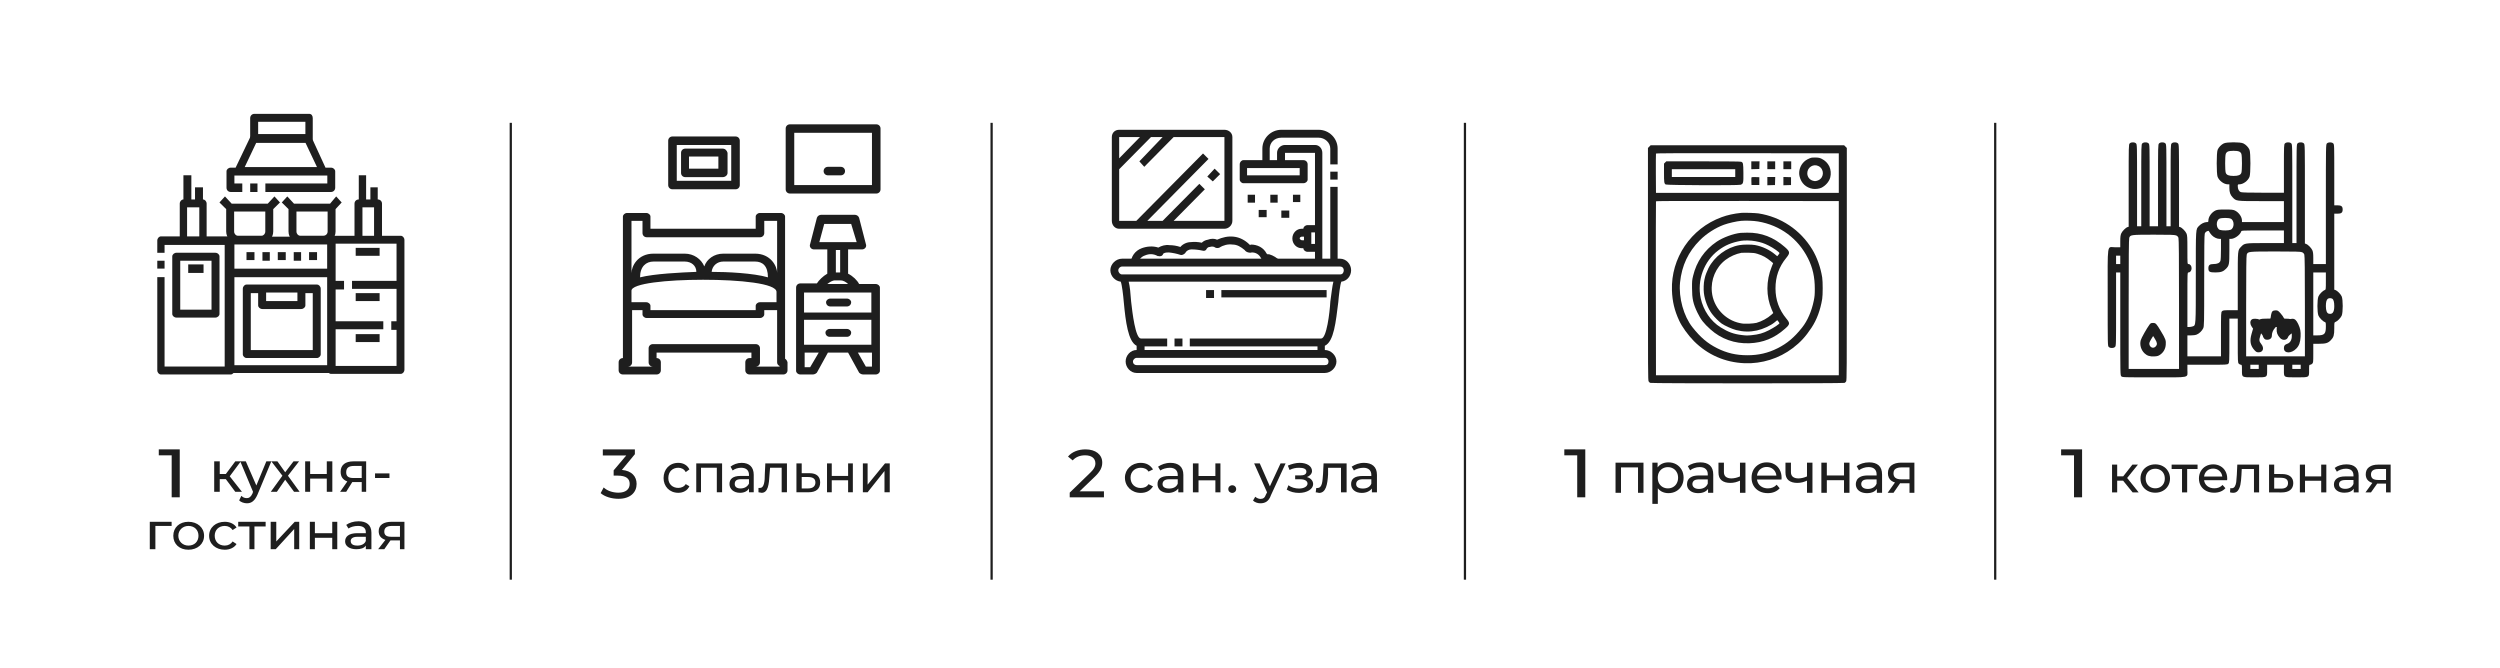<?xml version="1.0" encoding="UTF-8"?> <svg xmlns="http://www.w3.org/2000/svg" width="1669" height="446" viewBox="0 0 1669 446" fill="none"><path d="M341 387V82" stroke="#1E1E1E" stroke-width="1.5"></path><path d="M1332 387V82" stroke="#1E1E1E" stroke-width="1.5"></path><path d="M157.07 328.329H161.513L153.367 317.973L160.772 308H157.07L150.775 316.438H146.703V308H143V328.329H146.703V319.89H150.775L157.07 328.329ZM177.804 308L171.139 324.11L164.104 308H160.402L168.918 328.329L168.547 329.479C167.437 331.781 166.326 332.548 164.845 332.548C163.364 332.548 162.253 332.164 161.142 331.014L159.661 334.082C160.772 335.233 162.994 336 164.845 336C167.807 336 170.028 334.466 171.88 330.247L181.136 308H177.804ZM200.019 328.329L192.244 317.589L199.649 308H195.946L190.392 315.288L185.209 308H181.136L188.541 317.589L180.766 328.329H184.839L190.392 320.274L196.316 328.329H200.019ZM203.722 328.329H207.054V319.507H218.161V328.329H221.864V308H218.161V316.438H207.054V308H203.722V328.329ZM235.934 308C230.75 308 227.418 310.301 227.418 314.904C227.418 318.356 228.899 320.274 231.861 321.425L227.047 328.329H231.12L235.193 321.808H235.563H241.487V328.329H244.449V308H235.934ZM231.12 315.288C231.12 312.219 232.972 311.068 236.304 311.068H241.487V319.123H235.934C232.601 319.123 231.12 317.972 231.12 315.288ZM250.373 319.123H260V316.055H250.373V319.123Z" fill="#1E1E1E"></path><path d="M114.571 348.346H100V366.655H103.736V351.109H114.571V348.346ZM125.78 367C131.758 367 136.242 363.2 136.242 357.673C136.242 352.146 131.758 348.346 125.78 348.346C119.802 348.346 115.692 352.146 115.692 357.673C115.692 363.2 119.802 367 125.78 367ZM125.78 364.236C122.044 364.236 119.055 361.473 119.055 357.673C119.055 353.873 122.044 351.109 125.78 351.109C129.89 351.109 132.506 353.873 132.506 357.673C132.506 361.473 129.89 364.236 125.78 364.236ZM150.066 367C153.429 367 156.418 365.618 157.912 363.2L155.297 361.473C154.176 363.2 152.308 364.236 150.066 364.236C145.956 364.236 143.341 361.473 143.341 357.673C143.341 353.873 145.956 351.109 150.066 351.109C152.308 351.109 154.176 352.145 155.297 353.873L157.912 352.145C156.418 349.727 153.429 348.346 150.066 348.346C144.088 348.346 139.604 352.146 139.604 357.673C139.604 363.2 144.088 367 150.066 367ZM177.341 348.346H159.033V351.455H166.505V366.655H169.868V351.455H177.341V348.346ZM180.703 366.655H184.066L196.396 353.182V366.655H199.758V348.346H196.769L184.44 361.473V348.346H180.703V366.655ZM206.857 366.655H210.22V359.055H221.802V366.655H225.165V348.346H221.802V355.946H210.22V348.346H206.857V366.655ZM239.363 348C236 348 233.011 349.036 231.143 350.418L232.637 352.836C234.132 351.8 236.374 351.109 238.989 351.109C242.352 351.109 244.22 352.491 244.22 355.255V355.946H238.615C232.637 355.946 230.396 358.364 230.396 361.473C230.396 364.582 233.385 366.655 237.868 366.655C240.857 366.655 243.099 365.964 244.22 364.236V366.655H247.956V355.6C247.956 350.418 244.593 348 239.363 348ZM238.615 364.236C235.626 364.236 234.132 363.2 234.132 361.127C234.132 359.746 235.253 358.364 238.615 358.364H244.22V361.127C243.472 363.2 241.231 364.236 238.615 364.236ZM261.407 348.346C256.176 348.346 252.813 350.418 252.813 354.564C252.813 357.673 254.308 359.4 257.297 360.436L252.44 366.655H256.549L260.659 360.782H261.033H267.011V366.655H270V348.346H261.407ZM256.549 354.909C256.549 352.145 258.418 351.109 261.78 351.109H267.011V358.364H261.407C258.044 358.364 256.549 357.327 256.549 354.909Z" fill="#1E1E1E"></path><path d="M761.502 329.068C765.253 329.068 767.878 327.608 769.754 324.689L766.753 323.23C765.628 325.054 763.752 325.784 761.502 325.784C757.751 325.784 754.751 323.23 754.751 318.851C754.751 314.838 757.751 312.284 761.502 312.284C763.752 312.284 765.628 313.014 766.753 314.838L769.754 313.378C767.878 310.46 765.253 309 761.502 309C755.501 309 751 313.378 751 318.851C751 324.689 755.501 329.068 761.502 329.068ZM781.381 309C778.005 309 775.38 310.095 773.129 311.554L774.629 314.108C776.13 313.014 778.755 312.284 781.006 312.284C784.381 312.284 786.257 314.108 786.257 317.027V317.757H780.631C774.629 317.757 772.754 319.946 772.754 323.23C772.754 326.514 775.38 329.068 779.88 329.068C782.881 329.068 785.131 327.973 786.632 326.149V328.703H790.007V317.027C790.007 311.554 786.632 309 781.381 309ZM780.631 326.149C777.63 326.149 776.13 325.054 776.13 323.23C776.13 321.405 777.255 319.946 780.631 319.946H786.257V322.865C785.506 325.054 783.256 326.149 780.631 326.149ZM796.384 328.703H800.134V320.676H811.386V328.703H814.762V309.365H811.386V317.757H800.134V309.365H796.384V328.703ZM822.638 329.068C824.139 329.068 825.264 327.973 825.264 326.514C825.264 325.054 824.139 323.96 822.638 323.96C821.138 323.96 820.013 325.054 820.013 326.514C820.013 327.973 821.138 329.068 822.638 329.068ZM854.895 309.365L847.768 324.689L841.017 309.365H837.266L845.893 328.703L845.143 330.162C844.393 332.351 843.267 333.081 841.392 333.081C840.267 333.081 838.767 332.351 838.016 331.622L836.516 334.176C837.641 335.27 839.517 336 841.392 336C844.393 336 847.018 334.905 848.518 330.527L858.27 309.365H854.895ZM872.523 318.487C874.398 317.757 875.898 316.297 875.898 314.473C875.898 311.189 872.523 309 867.647 309C865.021 309 862.396 309.73 859.77 310.824L860.896 313.743C863.146 312.649 865.021 312.284 867.272 312.284C870.272 312.284 872.148 313.014 872.148 314.838C872.148 316.662 870.647 317.392 868.022 317.392H864.646V319.946H868.022C871.023 319.946 872.898 321.041 872.898 322.865C872.898 324.689 870.647 326.149 867.272 326.149C864.646 326.149 862.021 325.419 860.145 323.96L859.02 326.878C861.271 328.338 864.271 329.068 867.272 329.068C872.523 329.068 876.649 326.514 876.649 323.23C876.649 321.041 875.148 319.216 872.523 318.487ZM883.622 309.365L883.247 316.662C882.872 321.041 882.872 325.784 879.496 325.784C879.496 325.784 879.121 325.784 878.746 325.784L878.371 328.703C879.496 328.703 880.246 329.068 880.622 329.068C885.122 329.068 886.248 323.595 886.623 316.662V312.284H895.249V328.703H899V309.365H883.622Z" fill="#1E1E1E"></path><path d="M910.627 309C907.251 309 904.625 310.095 902.375 311.554L903.875 314.108C905.376 313.014 908.001 312.284 910.252 312.284C913.627 312.284 915.502 314.108 915.502 317.027V317.757H909.876C903.875 317.757 902 319.946 902 323.23C902 326.514 904.625 329.068 909.126 329.068C912.127 329.068 914.377 327.973 915.878 326.149V328.703H919.253V317.027C919.253 311.554 915.878 309 910.627 309ZM909.876 326.149C906.876 326.149 905.376 325.054 905.376 323.23C905.376 321.405 906.501 319.946 909.876 319.946H915.502V322.865C914.752 325.054 912.502 326.149 909.876 326.149Z" fill="#1E1E1E"></path><path d="M662 387V82M978 387V82" stroke="#1E1E1E" stroke-width="1.5"></path><path fill-rule="evenodd" clip-rule="evenodd" d="M221.106 249H152.894C151.24 249 150 247.797 150 246.194V160.806C150 159.203 151.24 158 152.894 158H221.106C222.76 158 224 159.203 224 160.806V246.194C224 247.797 222.76 249 221.106 249ZM155.374 243.789H218.626V163.211H155.374V243.789Z" fill="#1E1E1E"></path><path fill-rule="evenodd" clip-rule="evenodd" d="M267.568 249.594H220.946C219.73 249.594 218.514 248.376 218.514 246.751V160.254C218.514 158.629 219.73 157.411 220.946 157.411H267.568C268.784 157.411 270 158.629 270 160.254V246.751C270 248.376 268.784 249.594 267.568 249.594ZM223.784 244.315H264.73V162.69H223.784V244.315ZM105 174.061H109.865V179.34H105V174.061ZM154.054 250H107.432C106.216 250 105 248.782 105 247.157V185.025H109.865V244.721H151.216V163.503H109.865V168.782H105V160.66C105 159.035 106.216 157.817 107.432 157.817H154.054C155.27 157.817 156.486 159.035 156.486 160.66V247.157C156.486 248.782 155.27 250 154.054 250ZM220.946 128.172H177.162V122.487H218.514V117.208H156.486V122.487H161.757V128.172H154.054C152.432 128.172 151.216 126.954 151.216 125.33V114.366C151.216 113.147 152.432 111.929 154.054 111.929H157.297L167.027 91.624C167.432 90.812 168.243 90 169.459 90H205.541C206.351 90 207.568 90.812 207.973 91.624L217.297 111.929H220.946C222.568 111.929 223.784 113.147 223.784 114.366V125.33C223.784 126.954 222.568 128.172 220.946 128.172ZM167.027 122.487H171.892V128.172H167.027V122.487ZM203.919 95.279H171.081L163.378 111.523H211.622L203.919 95.279Z" fill="#1E1E1E"></path><path fill-rule="evenodd" clip-rule="evenodd" d="M206.335 95.201H169.883C168.245 95.201 167.016 93.975 167.016 92.341V78.86C167.016 77.226 168.245 76 169.883 76H206.335C207.973 76 208.793 77.226 208.793 78.86V92.341C208.793 93.975 207.973 95.201 206.335 95.201ZM172.34 89.481H203.878V81.311H172.34V89.481ZM154.319 179.356H221.899V185.075H154.319V179.356ZM164.559 168.326H169.883V173.637H164.559V168.326ZM175.207 168.326H180.122V174.045H175.207V168.326ZM185.447 168.326H190.771V173.637H185.447V168.326ZM196.096 168.326H201.011V174.045H196.096V168.326ZM206.335 168.326H211.66V173.637H206.335V168.326ZM211.66 239H164.559C163.33 239 162.101 237.774 162.101 236.549V192.837C162.101 191.203 163.33 189.977 164.559 189.977H211.66C212.888 189.977 214.117 191.203 214.117 192.837V236.549C214.117 237.774 212.888 239 211.66 239ZM167.426 233.689H208.793V195.697H203.878V203.867C203.878 205.093 202.649 206.318 201.011 206.318H175.207C173.569 206.318 172.34 205.093 172.34 203.867V195.697H167.426V233.689ZM177.665 201.007H198.553V195.288H177.665V201.007ZM235.005 187.526H269V192.837H235.005V187.526ZM221.899 187.526H229.681V193.246H221.899V187.526ZM261.218 214.489H269V220.208H261.218V214.489ZM221.899 214.489H255.894V219.799H221.899V214.489ZM237.463 165.466H253.436V170.777H237.463V165.466ZM237.463 195.697H253.436V201.007H237.463V195.697ZM237.463 223.068H253.436V228.378H237.463V223.068ZM143.67 212.037H117.867C116.229 212.037 115 210.812 115 209.586V171.185C115 169.96 116.229 168.734 117.867 168.734H143.67C145.309 168.734 146.537 169.96 146.537 171.185V209.586C146.537 210.812 145.309 212.037 143.67 212.037ZM120.324 206.727H141.213V174.045H120.324V206.727ZM125.649 176.496H135.888V182.215H125.649V176.496Z" fill="#1E1E1E"></path><path fill-rule="evenodd" clip-rule="evenodd" d="M174.662 162.615H158.753C154.674 162.615 151.003 158.982 151.003 154.541V139.605L146.515 135.165L150.187 131.128L154.674 135.973H178.742L183.229 131.128L186.9 135.165L182.413 139.605V154.541C182.413 158.982 178.742 162.615 174.662 162.615ZM156.306 141.22V154.541C156.306 156.156 157.529 157.367 158.753 157.367H174.662C175.886 157.367 177.11 156.156 177.11 154.541V141.22H156.306ZM215.863 162.615H200.362C196.283 162.615 192.611 158.982 192.611 154.541V139.605L188.124 135.165L191.796 131.128L196.283 135.973H220.351L224.43 131.128L228.101 135.165L224.022 139.605V154.541C224.022 158.982 220.351 162.615 215.863 162.615ZM197.914 141.22V154.541C197.914 156.156 199.138 157.367 200.362 157.367H215.863C217.495 157.367 218.719 156.156 218.719 154.541V141.22H197.914ZM255.025 160.193H249.721V138.394H241.971V160.193H236.668V135.973C236.668 134.358 237.891 133.147 239.523 133.147V117H244.418V133.147H247.274V125.073H252.169V133.147C253.801 133.147 255.025 134.358 255.025 135.973V160.193ZM137.949 160.193H133.054V138.394H124.895V160.193H120V135.973C120 134.358 121.224 133.147 122.448 133.147V117H127.751V133.147H130.198V125.073H135.501V133.147C136.725 133.147 137.949 134.358 137.949 135.973V160.193ZM741.276 180.376C741.276 176.339 744.947 172.706 749.027 172.706H894.657C898.737 172.706 902 176.339 902 180.376C902 184.413 899.144 187.642 895.473 188.046C894.657 190.064 893.841 196.927 893.433 201.771C891.802 214.688 890.578 228.009 884.459 230.835V233.661C888.538 233.661 892.21 237.293 892.21 241.33C892.21 245.367 888.538 249 884.459 249H758.817C754.738 249 751.474 245.367 751.474 241.33C751.474 237.293 754.738 233.661 758.817 233.661V230.835C753.106 228.009 751.474 214.688 750.25 201.771C749.842 196.927 749.027 190.064 748.211 188.046C744.539 187.642 741.276 184.413 741.276 180.376ZM882.011 238.908H761.672C761.672 238.908 761.536 238.908 761.264 238.908H758.817C757.593 238.908 756.369 240.119 756.369 241.33C756.369 242.945 757.593 243.752 758.817 243.752H884.459C886.091 243.752 886.907 242.945 886.907 241.33C886.907 240.119 886.091 238.908 884.459 238.908H882.011ZM794.307 231.238V225.991H882.011C885.683 225.991 887.722 208.633 888.13 201.367C888.946 195.716 889.354 191.275 890.17 188.046H753.514C754.33 191.275 754.738 195.716 755.146 201.367C755.961 208.633 758.001 225.991 761.672 225.991H779.213V231.238H764.12V233.661H879.564V231.238H794.307ZM749.027 177.954C747.803 177.954 746.579 179.165 746.579 180.376C746.579 181.991 747.803 183.202 749.027 183.202C749.027 183.202 749.163 183.202 749.435 183.202H894.657C896.289 183.202 897.105 181.991 897.105 180.376C897.105 179.165 896.289 177.954 894.657 177.954H749.027ZM784.108 225.991H789.412V231.238H784.108V225.991Z" fill="#1E1E1E"></path><path fill-rule="evenodd" clip-rule="evenodd" d="M870.123 122.318H830.089C828.864 122.318 827.638 121.102 827.638 119.886V109.753C827.638 108.131 828.864 106.915 830.089 106.915H842.753V99.214C842.753 92.323 848.472 86.648 855.417 86.648H880.336C887.281 86.648 893 92.323 893 99.214V109.753H888.098V99.214C888.098 95.16 884.421 91.918 880.336 91.918H855.417C850.923 91.918 847.655 95.16 847.655 99.214V106.915H852.557V102.051C852.557 99.214 855.008 96.782 857.868 96.782H877.885C880.745 96.782 882.787 99.214 882.787 102.051V175.823H877.885V168.121H872.983C871.349 168.121 870.123 166.905 870.123 165.689H868.898C865.63 165.689 862.77 162.852 862.77 159.204C862.77 155.556 865.63 152.718 868.898 152.718H870.123C870.123 151.502 871.349 150.287 872.983 150.287H877.885V102.051H857.868V106.915H870.123C871.757 106.915 872.983 108.131 872.983 109.753V119.886C872.983 121.102 871.757 122.318 870.123 122.318ZM832.54 117.049H867.672V112.185H832.54V117.049ZM888.098 124.75H893V175.418H888.098V124.75ZM888.098 114.617H893V119.886H888.098V114.617ZM875.434 155.151V162.852H877.885V155.151H875.434ZM869.306 157.988C868.489 157.988 867.672 158.393 867.672 159.204C867.672 159.609 868.489 160.42 869.306 160.42H870.532V157.988H869.306ZM817.426 152.718H747.162C744.302 152.718 742.26 150.286 742.26 147.449V91.512C742.26 88.675 744.302 86.648 747.162 86.648H817.426C820.285 86.648 822.736 88.675 822.736 91.512V147.449C822.736 150.286 820.285 152.718 817.426 152.718ZM747.162 147.449H758.6L803.128 102.457L806.804 106.104L765.953 147.449H776.166L800.677 122.723L804.353 126.371L783.519 147.449H817.426V91.512H783.519L763.911 111.374L760.643 107.726L776.166 91.512H768.404L747.162 112.995V147.449ZM747.162 91.512V105.699L761.051 91.512H747.162ZM805.987 117.859L810.889 112.59L814.566 116.238L809.664 121.102L805.987 117.859ZM850.923 177.444C849.562 176.093 847.928 175.147 846.021 174.607H845.613C844.796 174.607 843.979 174.337 843.162 173.796C842.345 173.256 841.8 172.58 841.528 171.769C840.302 169.743 838.26 168.527 835.809 168.527C834.991 168.797 834.174 168.797 833.357 168.527C832.268 168.257 831.451 167.716 830.906 166.905C828.455 164.879 826.004 163.257 822.736 163.257C819.877 162.852 816.608 163.663 814.157 165.284C813.34 165.689 812.115 165.689 811.298 165.284C810.481 164.473 808.847 164.473 807.621 164.879C806.804 164.879 806.123 165.284 805.579 166.095C805.17 167.311 803.945 167.716 802.719 167.311C800.268 166.77 797.817 166.5 795.366 166.5C793.732 166.5 792.098 167.311 791.281 168.932C790.464 169.743 789.238 170.553 788.013 170.148C785.562 169.337 782.974 168.797 780.251 168.527C779.026 168.527 777.8 168.527 776.574 169.338C776.166 170.959 774.532 171.364 773.306 170.959C773.034 170.959 772.898 170.959 772.898 170.959C770.038 169.337 767.179 169.337 764.319 170.554C761.868 171.364 760.234 173.391 759.826 175.823H754.923C754.923 171.364 757.783 167.311 762.277 165.689C765.545 164.473 769.63 164.068 773.306 165.284C775.349 164.068 778.209 163.257 780.66 163.663C783.111 163.663 785.562 164.068 788.013 164.879C789.647 162.852 792.506 161.636 794.957 161.636C797.409 161.366 799.86 161.501 802.311 162.041C803.4 160.96 804.762 160.285 806.396 160.015C808.438 159.204 810.889 159.204 812.523 160.015C816.2 158.393 819.877 157.582 823.553 157.988C827.638 158.393 831.315 160.42 834.174 163.257L834.583 163.663L834.991 163.257C839.485 163.257 843.57 165.284 845.613 169.338C845.885 169.338 846.021 169.473 846.021 169.743C846.294 169.743 846.566 169.743 846.838 169.743H847.247C850.106 170.553 852.557 172.175 854.6 174.201L850.923 177.444ZM805.17 193.658H810.481V198.927H805.17V193.658ZM815.383 193.658H885.647V198.522H815.383V193.658ZM832.949 130.02H837.851V135.289H832.949V130.02ZM840.302 140.153H845.613V145.017H840.302V140.153ZM848.064 130.02H852.966V135.289H848.064V130.02ZM863.179 130.02H868.081V134.884H863.179V130.02ZM855.417 140.558H860.728V145.422H855.417V140.558ZM525.749 241.893V247.163C525.749 248.784 524.523 250 522.889 250H500.421C498.787 250 497.562 248.784 497.562 247.163V241.893C497.562 240.272 498.787 239.056 500.421 239.056H501.647V235.408H438.328V239.056C439.962 239.056 441.187 240.272 441.187 241.893V247.163C441.187 248.784 439.962 250 438.328 250H415.86C414.226 250 413 248.784 413 247.163V241.893C413 240.272 414.226 239.056 415.86 239.056V144.612C415.86 143.396 417.085 142.18 418.719 142.18H431.383C433.017 142.18 434.243 143.396 434.243 144.612V152.718H504.506V144.612C504.506 143.396 505.732 142.18 507.366 142.18H521.255C522.889 142.18 524.115 143.396 524.115 144.612V239.461C524.932 240.002 525.477 240.812 525.749 241.893ZM421.579 182.308C421.579 177.849 425.664 169.338 436.285 169.338H457.119C463.247 169.338 468.149 172.986 470.191 177.85C471.826 172.986 476.728 169.338 482.855 169.338H504.098C514.311 169.338 518.804 177.444 518.804 182.308V147.449H510.225V155.556C510.225 157.177 509 158.393 507.366 158.393H431.791C430.157 158.393 428.932 157.177 428.932 155.556V147.449H421.579V182.308ZM427.298 185.146C437.102 182.714 454.668 181.903 464.881 181.498C464.881 177.444 461.613 174.607 457.119 174.607H436.285C431.383 174.607 427.298 177.85 427.298 185.146ZM504.098 174.607H482.855C478.77 174.607 475.502 177.444 475.094 181.498C485.306 181.498 502.872 182.308 512.677 185.146C512.677 177.444 509 174.607 504.098 174.607ZM469.374 186.767C445.272 186.767 421.579 189.199 421.579 194.063V201.765H431.383C433.017 201.765 434.243 202.981 434.243 204.197V207.034H504.506V204.197C504.506 202.981 505.732 201.765 507.366 201.765H518.396V194.874C518.396 189.199 493.885 186.767 469.374 186.767ZM520.438 244.731V244.325C519.349 243.785 518.804 242.974 518.804 241.893V207.034H510.225V209.872C510.225 211.088 509 212.303 507.366 212.303H431.791C430.157 212.303 428.932 211.088 428.932 209.872V207.034H421.987V241.893C421.987 243.515 420.762 244.731 419.128 244.731H435.877C434.243 244.731 433.017 243.515 433.017 241.893V232.57C433.017 230.949 434.243 229.733 435.877 229.733H504.506C506.14 229.733 507.366 230.949 507.366 232.57V241.893C507.366 243.515 506.14 244.731 504.506 244.731H520.438ZM587.434 192.036V247.568C587.434 248.784 586.209 250 584.574 250H576.404C575.315 250 574.362 249.595 573.545 248.784L566.191 235.408H552.711L545.357 248.784C544.54 249.595 543.587 250 542.498 250H534.328C532.694 250 531.468 248.784 531.468 247.568V192.036C531.468 190.415 532.694 189.199 534.328 189.199H545.357C546.583 187.172 549.443 184.335 552.302 182.714V166.5H543.315C541.681 166.5 540.047 164.879 540.864 162.852L545.357 145.422C545.766 144.206 546.991 143.396 548.217 143.396H570.685C571.911 143.396 573.136 144.206 573.545 145.422L578.038 162.852C578.855 164.879 577.221 166.5 575.587 166.5H566.191V182.714C569.46 184.335 572.319 187.172 573.545 189.605H584.574C586.209 189.605 587.434 190.82 587.434 192.036ZM536.779 230.138H581.715V213.519H536.779V230.138ZM546.991 161.636H571.911L568.234 149.476H550.26L546.991 161.636ZM560.881 166.905H558.021V181.903H560.881V166.905ZM552.302 189.605H566.191C564.966 188.389 562.923 187.172 561.289 187.172H557.613C555.57 187.172 553.936 188.389 552.302 189.605ZM581.715 195.279H536.779V208.655H581.715V195.279ZM546.583 235.408H537.187V245.136H540.864L546.583 235.408ZM582.123 235.408H572.728L578.038 244.731H582.123V235.408ZM551.485 201.765C551.485 200.549 552.711 199.333 554.345 199.333H565.374C567.008 199.333 568.234 200.549 568.234 201.765C568.234 203.386 567.008 204.602 565.374 204.602H554.345C552.711 204.602 551.485 203.386 551.485 201.765ZM568.234 222.032C568.234 223.653 567.008 224.869 565.374 224.869H553.936C552.302 224.869 551.077 223.653 551.077 222.032C551.077 220.816 552.302 219.6 553.936 219.6H565.374C567.008 219.6 568.234 220.816 568.234 222.032ZM587.843 85.837V126.371C587.843 127.993 586.617 129.209 584.983 129.209H527.383C525.749 129.209 524.523 127.993 524.523 126.371V85.837C524.523 84.216 525.749 83 527.383 83H584.983C586.617 83 587.843 84.216 587.843 85.837ZM582.123 123.534V88.675H530.243V123.534H582.123ZM549.851 114.211C549.851 112.59 551.077 111.374 552.711 111.374H561.289C562.923 111.374 564.149 112.59 564.149 114.211C564.149 115.833 562.923 117.049 561.289 117.049H552.711C551.077 117.049 549.851 115.833 549.851 114.211ZM446.089 123.534V93.944C446.089 92.323 447.315 91.107 448.949 91.107H491.025C492.66 91.107 493.885 92.323 493.885 93.944V123.534C493.885 125.155 492.66 126.371 491.025 126.371H448.949C447.315 126.371 446.089 125.155 446.089 123.534ZM451.809 120.697H488.166V96.782H451.809V120.697ZM485.715 102.051V115.427C485.715 117.049 484.081 118.265 482.447 118.265H457.528C455.894 118.265 454.668 117.049 454.668 115.427V102.051C454.668 100.43 455.894 99.214 457.528 99.214H482.447C484.081 99.214 485.306 100.43 485.715 102.051ZM479.587 104.483H459.979V112.59H479.587V104.483Z" fill="#1E1E1E"></path><path d="M1390 300V332H1384.61V303.977H1376V300H1390Z" fill="#1E1E1E"></path><path d="M1058.34 300V332H1052.95V303.977H1044.34V300H1058.34Z" fill="#1E1E1E"></path><path d="M120 300V332H114.607V303.977H106V300H120Z" fill="#1E1E1E"></path><path d="M1417.37 320.882H1413.43V328.72H1410V310.175H1413.43V318.013H1417.44L1423.59 310.175H1427.28L1420.09 319.098L1427.78 328.72H1423.73L1417.37 320.882Z" fill="#1E1E1E"></path><path d="M1438.87 328.93C1436.98 328.93 1435.29 328.522 1433.79 327.705C1432.29 326.889 1431.11 325.769 1430.25 324.346C1429.41 322.9 1428.99 321.267 1428.99 319.448C1428.99 317.628 1429.41 316.007 1430.25 314.584C1431.11 313.138 1432.29 312.018 1433.79 311.225C1435.29 310.408 1436.98 310 1438.87 310C1440.75 310 1442.43 310.408 1443.91 311.225C1445.41 312.018 1446.58 313.138 1447.41 314.584C1448.27 316.007 1448.7 317.628 1448.7 319.448C1448.7 321.267 1448.27 322.9 1447.41 324.346C1446.58 325.769 1445.41 326.889 1443.91 327.705C1442.43 328.522 1440.75 328.93 1438.87 328.93ZM1438.87 325.991C1440.08 325.991 1441.17 325.723 1442.12 325.186C1443.1 324.626 1443.86 323.856 1444.41 322.877C1444.96 321.874 1445.23 320.731 1445.23 319.448C1445.23 318.165 1444.96 317.033 1444.41 316.053C1443.86 315.05 1443.1 314.281 1442.12 313.744C1441.17 313.207 1440.08 312.939 1438.87 312.939C1437.65 312.939 1436.55 313.207 1435.58 313.744C1434.62 314.281 1433.86 315.05 1433.29 316.053C1432.74 317.033 1432.46 318.165 1432.46 319.448C1432.46 320.731 1432.74 321.874 1433.29 322.877C1433.86 323.856 1434.62 324.626 1435.58 325.186C1436.55 325.723 1437.65 325.991 1438.87 325.991Z" fill="#1E1E1E"></path><path d="M1467.09 313.114H1460.15V328.72H1456.72V313.114H1449.78V310.175H1467.09V313.114Z" fill="#1E1E1E"></path><path d="M1486.89 319.552C1486.89 319.809 1486.87 320.147 1486.82 320.567H1471.44C1471.66 322.2 1472.39 323.518 1473.63 324.521C1474.89 325.501 1476.45 325.991 1478.31 325.991C1480.58 325.991 1482.4 325.244 1483.78 323.751L1485.68 325.921C1484.82 326.901 1483.75 327.647 1482.46 328.16C1481.2 328.673 1479.78 328.93 1478.2 328.93C1476.2 328.93 1474.42 328.533 1472.87 327.74C1471.32 326.924 1470.12 325.793 1469.26 324.346C1468.43 322.9 1468.01 321.267 1468.01 319.448C1468.01 317.651 1468.42 316.03 1469.23 314.584C1470.06 313.138 1471.19 312.018 1472.62 311.225C1474.08 310.408 1475.71 310 1477.52 310C1479.34 310 1480.95 310.408 1482.35 311.225C1483.78 312.018 1484.89 313.138 1485.68 314.584C1486.49 316.03 1486.89 317.686 1486.89 319.552ZM1477.52 312.834C1475.88 312.834 1474.5 313.324 1473.37 314.304C1472.28 315.284 1471.63 316.567 1471.44 318.153H1483.6C1483.41 316.59 1482.76 315.319 1481.64 314.339C1480.54 313.336 1479.17 312.834 1477.52 312.834Z" fill="#1E1E1E"></path><path d="M1508.18 310.175V328.72H1504.75V313.114H1496.59L1496.38 317.243C1496.26 319.739 1496.03 321.827 1495.7 323.506C1495.36 325.163 1494.82 326.492 1494.05 327.495C1493.29 328.498 1492.23 329 1490.87 329C1490.25 329 1489.55 328.895 1488.76 328.685L1488.97 325.851C1489.28 325.921 1489.57 325.956 1489.83 325.956C1490.79 325.956 1491.5 325.548 1491.98 324.731C1492.46 323.915 1492.77 322.947 1492.91 321.827C1493.05 320.707 1493.18 319.109 1493.3 317.033L1493.62 310.175H1508.18Z" fill="#1E1E1E"></path><path d="M1523.58 316.473C1525.99 316.497 1527.83 317.033 1529.09 318.083C1530.35 319.133 1530.99 320.614 1530.99 322.527C1530.99 324.533 1530.29 326.084 1528.91 327.18C1527.55 328.254 1525.6 328.778 1523.05 328.755L1514.82 328.72V310.175H1518.25V316.438L1523.58 316.473ZM1522.76 326.201C1524.31 326.224 1525.48 325.921 1526.27 325.291C1527.08 324.661 1527.48 323.728 1527.48 322.492C1527.48 321.279 1527.09 320.392 1526.3 319.832C1525.54 319.273 1524.36 318.981 1522.76 318.958L1518.25 318.888V326.166L1522.76 326.201Z" fill="#1E1E1E"></path><path d="M1535.39 310.175H1538.83V318.048H1549.63V310.175H1553.06V328.72H1549.63V320.952H1538.83V328.72H1535.39V310.175Z" fill="#1E1E1E"></path><path d="M1566.5 310C1569.12 310 1571.12 310.63 1572.51 311.89C1573.91 313.149 1574.62 315.027 1574.62 317.523V328.72H1571.36V326.271C1570.79 327.134 1569.97 327.799 1568.89 328.265C1567.84 328.708 1566.59 328.93 1565.14 328.93C1563.02 328.93 1561.31 328.428 1560.02 327.425C1558.76 326.422 1558.13 325.104 1558.13 323.471C1558.13 321.839 1558.74 320.532 1559.95 319.552C1561.17 318.549 1563.1 318.048 1565.75 318.048H1571.18V317.383C1571.18 315.937 1570.75 314.829 1569.9 314.059C1569.04 313.289 1567.77 312.904 1566.1 312.904C1564.98 312.904 1563.89 313.091 1562.81 313.464C1561.74 313.814 1560.83 314.292 1560.1 314.899L1558.66 312.379C1559.64 311.61 1560.81 311.026 1562.17 310.63C1563.53 310.21 1564.97 310 1566.5 310ZM1565.71 326.341C1567.02 326.341 1568.15 326.061 1569.11 325.501C1570.06 324.918 1570.75 324.101 1571.18 323.052V320.462H1565.89C1562.98 320.462 1561.53 321.419 1561.53 323.331C1561.53 324.265 1561.9 324.999 1562.63 325.536C1563.37 326.072 1564.4 326.341 1565.71 326.341Z" fill="#1E1E1E"></path><path d="M1596 310.175V328.72H1592.92V322.842H1587.02L1582.87 328.72H1579.19L1583.8 322.387C1582.37 321.967 1581.28 321.279 1580.51 320.322C1579.75 319.343 1579.37 318.13 1579.37 316.683C1579.37 314.56 1580.11 312.951 1581.59 311.855C1583.06 310.735 1585.1 310.175 1587.7 310.175H1596ZM1582.87 316.788C1582.87 318.025 1583.27 318.946 1584.05 319.552C1584.86 320.136 1586.07 320.427 1587.67 320.427H1592.92V313.114H1587.81C1584.52 313.114 1582.87 314.339 1582.87 316.788Z" fill="#1E1E1E"></path><path d="M1421.8 95.744C1421.1 96.444 1421.1 96.9 1421.1 123.897V151.384L1420.36 151.594C1419.13 151.979 1416.82 154.29 1416.16 155.796C1415.67 156.882 1415.49 158.072 1415.49 161.119V165.075H1411.99C1406.46 165.075 1407.09 160.873 1407.09 198.69C1407.09 230.45 1407.09 230.905 1407.79 231.605C1408.24 232.06 1408.94 232.306 1409.89 232.306C1410.84 232.306 1411.54 232.06 1411.99 231.605C1412.69 230.905 1412.69 230.45 1412.69 206.394V181.883H1414.09H1415.49V216.198C1415.49 250.059 1415.49 250.514 1416.19 251.214C1416.89 251.914 1417.35 251.914 1437.9 251.914C1462.8 251.914 1460.31 252.475 1460.31 247.012V243.511H1473.62C1486.47 243.511 1486.96 243.476 1487.63 242.81C1488.29 242.145 1488.33 241.655 1488.33 227.403V212.697H1491.13H1493.93V227.403C1493.93 241.655 1493.96 242.145 1494.63 242.81C1495.01 243.196 1495.64 243.511 1496.03 243.511C1496.69 243.511 1496.73 243.756 1496.73 247.012C1496.73 252.125 1496.38 251.914 1505.13 251.914C1513.89 251.914 1513.54 252.125 1513.54 247.012V243.511H1519.14H1524.74V247.012C1524.74 252.125 1524.39 251.914 1533.15 251.914C1541.9 251.914 1541.55 252.125 1541.55 247.012C1541.55 243.756 1541.58 243.511 1542.25 243.511C1542.64 243.511 1543.27 243.196 1543.65 242.81C1544.32 242.145 1544.35 241.655 1544.35 235.807V229.504H1548.31C1552.75 229.504 1554.26 229.014 1556.15 227.018C1557.97 225.092 1558.36 223.727 1558.36 219.21C1558.36 215.428 1558.39 215.183 1559.09 214.973C1560.32 214.588 1562.63 212.277 1563.29 210.771C1564.24 208.74 1564.24 199.846 1563.29 197.815C1562.63 196.309 1560.32 193.998 1559.09 193.613L1558.36 193.403V168.017V142.665H1560.46C1563.08 142.665 1563.96 141.965 1563.96 139.864C1563.96 137.763 1563.08 137.063 1560.46 137.063H1558.36V116.754C1558.36 96.9 1558.36 96.444 1557.66 95.744C1556.71 94.799 1554.4 94.799 1553.46 95.744C1552.75 96.444 1552.75 96.9 1552.75 136.362V176.28H1548.55H1544.35V172.324C1544.35 169.277 1544.18 168.087 1543.69 167.001C1543.02 165.496 1540.71 163.184 1539.48 162.799L1538.75 162.589V129.499C1538.75 96.9 1538.75 96.444 1538.05 95.744C1537.59 95.289 1536.89 95.044 1535.95 95.044C1535 95.044 1534.3 95.289 1533.85 95.744C1533.15 96.444 1533.15 96.9 1533.15 129.359V162.274H1531.75H1530.34V129.359C1530.34 96.9 1530.34 96.444 1529.64 95.744C1529.19 95.289 1528.49 95.044 1527.54 95.044C1526.6 95.044 1525.9 95.289 1525.44 95.744C1524.78 96.409 1524.74 96.9 1524.74 112.552V128.659H1510.95C1501.6 128.659 1496.83 128.519 1496.03 128.274C1494.73 127.819 1493.93 126.278 1493.93 124.282C1493.93 123.126 1494 123.056 1495.08 123.056C1497.57 123.021 1500.69 120.745 1501.77 118.084C1502.58 116.193 1502.58 101.907 1501.77 100.016C1501.07 98.3 1499.32 96.514 1497.6 95.709C1495.54 94.764 1486.71 94.764 1484.65 95.709C1482.93 96.514 1481.18 98.3 1480.48 100.016C1479.68 101.907 1479.68 116.193 1480.48 118.084C1481.57 120.745 1484.68 123.021 1487.21 123.056H1488.33V125.507C1488.33 128.379 1488.92 130.06 1490.53 131.775C1492.91 134.261 1492.7 134.261 1509.62 134.261H1524.74V141.265V148.268H1510.74H1496.73V147.217C1496.73 144.731 1494.59 141.755 1492 140.529C1490.85 140.004 1489.73 139.864 1485.52 139.864C1481.32 139.864 1480.2 140.004 1479.05 140.529C1476.46 141.755 1474.32 144.731 1474.32 147.217C1474.32 148.163 1474.21 148.268 1473.2 148.268C1471.62 148.303 1469.45 149.353 1468.12 150.754C1465.81 153.205 1465.92 151.419 1465.92 184.859C1465.92 218.264 1465.99 217.144 1463.81 217.914C1463.18 218.124 1462.13 218.299 1461.5 218.299H1460.31V200.091C1460.31 182.128 1460.31 181.883 1461.01 181.883C1462.17 181.883 1463.11 180.657 1463.11 179.082C1463.11 177.506 1462.17 176.28 1461.01 176.28C1460.31 176.28 1460.31 176.035 1460.31 166.721C1460.31 158.247 1460.24 157.057 1459.65 155.796C1458.98 154.29 1456.67 151.979 1455.45 151.594L1454.71 151.384V123.897C1454.71 96.9 1454.71 96.444 1454.01 95.744C1453.56 95.289 1452.85 95.044 1451.91 95.044C1450.96 95.044 1450.26 95.289 1449.81 95.744C1449.11 96.444 1449.11 96.9 1449.11 123.757V151.069H1447.71H1446.31V123.757C1446.31 96.9 1446.31 96.444 1445.61 95.744C1445.15 95.289 1444.45 95.044 1443.51 95.044C1442.56 95.044 1441.86 95.289 1441.4 95.744C1440.7 96.444 1440.7 96.9 1440.7 123.757V151.069H1437.9H1435.1V123.757C1435.1 96.9 1435.1 96.444 1434.4 95.744C1433.95 95.289 1433.25 95.044 1432.3 95.044C1431.36 95.044 1430.65 95.289 1430.2 95.744C1429.5 96.444 1429.5 96.9 1429.5 123.757V151.069H1428.1H1426.7V123.757C1426.7 96.9 1426.7 96.444 1426 95.744C1425.54 95.289 1424.84 95.044 1423.9 95.044C1422.95 95.044 1422.25 95.289 1421.8 95.744ZM1494.77 101.137C1495.57 101.452 1496.06 101.977 1496.34 102.747C1496.87 104.253 1496.87 113.847 1496.34 115.353C1495.82 116.824 1494.31 117.454 1491.13 117.454C1487.94 117.454 1486.43 116.824 1485.91 115.353C1485.38 113.847 1485.38 104.253 1485.91 102.747C1486.19 102.012 1486.71 101.452 1487.42 101.137C1488.85 100.541 1493.3 100.506 1494.77 101.137ZM1489.17 145.957C1491.79 147.042 1491.79 152.295 1489.17 153.38C1487.77 153.975 1483.63 154.01 1482.02 153.485C1479.36 152.54 1479.19 147.112 1481.81 145.957C1483.25 145.361 1487.7 145.326 1489.17 145.957ZM1476.56 156.987C1477.86 158.387 1480.03 159.438 1481.6 159.473H1482.72V166.266C1482.72 170.398 1482.58 173.479 1482.34 174.179C1481.81 175.58 1480.31 176.28 1477.65 176.28C1475.23 176.28 1474.32 177.016 1474.32 179.082C1474.32 181.428 1475.09 181.883 1478.98 181.883C1482.65 181.883 1484.3 181.288 1486.12 179.397C1488.19 177.226 1488.33 176.455 1488.33 167.526V159.473H1489.48C1491.83 159.438 1495.5 156.812 1496.2 154.606C1496.41 153.87 1496.48 153.87 1510.6 153.87H1524.74V158.072V162.274H1512.42C1498.62 162.274 1498.45 162.309 1496.13 164.76C1493.86 167.141 1493.93 166.581 1493.93 187.836V207.094H1489.03C1484.58 207.094 1484.05 207.164 1483.42 207.795C1482.76 208.46 1482.72 208.95 1482.72 223.201V237.908H1471.52H1460.31V230.905V223.902H1462.76C1464.2 223.902 1465.78 223.692 1466.55 223.342C1468.26 222.641 1470.05 220.89 1470.85 219.175C1471.48 217.844 1471.52 216.233 1471.52 187.45C1471.52 165.776 1471.62 156.812 1471.9 155.971C1472.18 155.236 1472.67 154.676 1473.41 154.396C1474.42 153.94 1474.53 153.975 1474.98 154.851C1475.23 155.376 1475.93 156.321 1476.56 156.987ZM1452.75 157.162C1453.56 157.477 1454.05 158.002 1454.33 158.772C1454.61 159.613 1454.71 171.798 1454.71 203.102V246.312H1437.9H1421.1V203.102C1421.1 171.833 1421.2 159.613 1421.48 158.772C1422.22 156.742 1422.57 156.707 1437.83 156.672C1448.83 156.672 1451.8 156.777 1452.75 157.162ZM1536.79 168.367C1537.59 168.682 1538.08 169.207 1538.36 169.978C1538.64 170.818 1538.75 180.517 1538.75 204.503V237.908H1519.14H1499.53V204.503C1499.53 180.517 1499.64 170.818 1499.92 169.978C1500.65 167.912 1500.76 167.912 1519.07 167.877C1532.45 167.877 1535.84 167.982 1536.79 168.367ZM1415.49 173.479V176.28H1414.09H1412.69V173.479V170.678H1414.09H1415.49V173.479ZM1552.75 187.625C1552.75 193.193 1552.72 193.403 1552.02 193.613C1550.79 193.998 1548.48 196.309 1547.82 197.815C1546.87 199.846 1546.87 208.74 1547.82 210.771C1548.48 212.277 1550.79 214.588 1552.02 214.973C1552.68 215.183 1552.75 215.463 1552.75 217.984C1552.75 222.956 1551.81 223.902 1546.94 223.902H1544.35V202.892V181.883H1548.55H1552.75V187.625ZM1556.96 199.391C1557.87 199.881 1558.36 201.597 1558.36 204.363C1558.36 208.425 1557.17 210.036 1554.65 209.405C1553.42 209.09 1552.75 207.304 1552.75 204.328C1552.75 201.667 1553.17 200.161 1554.05 199.461C1554.75 198.971 1556.05 198.901 1556.96 199.391ZM1507.93 244.911V246.312H1505.13H1502.33V244.911V243.511H1505.13H1507.93V244.911ZM1535.95 244.911V246.312H1533.15H1530.34V244.911V243.511H1533.15H1535.95V244.911Z" fill="#1E1E1E"></path><path d="M1435 216.721C1433.18 219.207 1429.54 225.65 1429.15 227.156C1428.34 230.132 1429.33 233.599 1431.64 235.84C1433.32 237.485 1435.31 238.116 1438.22 237.94C1440.25 237.835 1440.95 237.625 1442.18 236.75C1444.35 235.209 1445.64 232.933 1445.85 230.202C1446.1 227.296 1445.75 226.315 1442.74 221.308C1439.55 215.951 1439.2 215.6 1437.34 215.6C1436.05 215.6 1435.73 215.775 1435 216.721ZM1438.74 226.42C1440.21 228.801 1440.32 229.922 1439.2 231.217C1437.76 232.898 1435.42 232.163 1434.93 229.922C1434.75 229.116 1435 228.416 1436.01 226.63C1436.75 225.37 1437.38 224.354 1437.41 224.354C1437.48 224.354 1438.08 225.265 1438.74 226.42Z" fill="#1E1E1E"></path><path d="M1517.07 207.859C1516.69 208.244 1516.3 209.26 1516.16 210.24C1515.81 213.007 1515.71 213.252 1514.31 214.897L1512.94 216.473L1511.61 215.283C1509.72 213.637 1507.73 212.797 1505.59 212.797C1504.19 212.797 1503.56 212.972 1503.03 213.497C1502.02 214.512 1502.12 216.473 1503.24 218.084L1504.15 219.414L1503.21 222.636C1501.74 227.643 1502.3 230.83 1505.24 233.946C1506.25 234.997 1506.67 235.207 1507.9 235.207C1510.81 235.207 1511.75 232.37 1509.69 229.779C1508.22 227.958 1508.08 227.083 1508.85 224.632L1509.48 222.531L1510.11 223.301C1510.46 223.721 1510.74 224.282 1510.74 224.527C1510.74 224.772 1511.05 225.367 1511.47 225.892C1512.03 226.628 1512.49 226.803 1513.68 226.803C1515.46 226.803 1516.69 225.717 1516.69 224.142C1516.69 222.321 1517.39 220.535 1518.72 218.994L1520.05 217.489L1519.91 219.625C1519.74 222.041 1520.4 223.721 1522.22 225.682C1523.9 227.503 1526.74 227.188 1527.47 225.122C1527.65 224.562 1528.31 223.756 1528.91 223.336L1530 222.566V224.422C1530 226.978 1528.87 228.869 1527.02 229.499C1525.27 230.094 1524.74 230.76 1524.74 232.475C1524.74 236.082 1529.68 236.222 1533.04 232.685C1534.9 230.795 1535.7 228.484 1535.88 224.807C1536.05 221.235 1535.67 219.274 1534.34 216.438C1533.04 213.707 1532.06 212.797 1530.35 212.797C1528.59 212.797 1527.72 213.637 1527.37 215.528C1527.26 216.333 1526.91 217.138 1526.63 217.384C1526.21 217.734 1526.14 217.559 1526.14 216.403C1526.14 214.547 1524.5 211.326 1522.36 209.015C1520.86 207.369 1520.54 207.194 1519.21 207.194C1518.23 207.194 1517.53 207.404 1517.07 207.859Z" fill="#1E1E1E"></path><path d="M1508.64 213.397C1508.18 213.852 1507.94 214.552 1507.94 215.498C1507.94 216.443 1508.18 217.143 1508.64 217.599C1509.3 218.264 1509.79 218.299 1519.14 218.299C1528.49 218.299 1528.98 218.264 1529.65 217.599C1530.1 217.143 1530.35 216.443 1530.35 215.498C1530.35 214.552 1530.1 213.852 1529.65 213.397C1528.98 212.731 1528.49 212.696 1519.14 212.696C1509.79 212.696 1509.3 212.731 1508.64 213.397Z" fill="#1E1E1E"></path><path d="M452.855 329C456.023 329 458.839 327.546 460.247 324.637L457.783 323.182C456.727 325 454.615 325.727 452.855 325.727C448.984 325.727 446.168 323.182 446.168 319.182C446.168 314.818 448.984 312.273 452.855 312.273C454.615 312.273 456.727 313 457.783 315.182L460.247 313.364C458.839 310.455 456.023 309 452.855 309C446.872 309 443 313.364 443 319.182C443 324.637 446.872 329 452.855 329ZM464.823 309.364V328.636H467.991V312.273H478.55V328.636H482.07V309.364H464.823ZM495.093 309C492.277 309 489.462 310.091 487.702 311.545L489.11 314.091C490.517 313 492.629 312.273 494.741 312.273C498.261 312.273 500.021 314.091 500.021 317V317.727H494.389C489.11 317.727 486.998 319.909 486.998 323.182C486.998 326.455 489.814 329 494.037 329C496.853 329 498.965 327.909 500.021 326.091V328.636H503.189V317C503.189 311.909 500.373 309 495.093 309ZM494.389 326.091C491.925 326.091 490.517 325 490.517 323.182C490.517 321.364 491.221 319.909 494.741 319.909H500.021V322.818C498.965 325 496.853 326.091 494.389 326.091ZM510.932 309.364L510.58 316.636C510.58 321 510.228 325.727 507.413 325.727C507.061 325.727 506.709 325.727 506.357 325.727V328.636C507.061 328.636 507.765 329 508.469 329C512.692 329 513.396 323.546 513.748 316.636L514.1 312.273H521.844V328.636H525.364V309.364H510.932ZM540.499 315.909H535.219V309.364H531.699V328.636H539.795C544.723 328.636 547.538 326.455 547.538 322.091C547.538 318.091 545.075 315.909 540.499 315.909ZM539.443 326.091H535.219V318.455H539.443C542.611 318.455 544.371 319.546 544.371 322.091C544.371 324.636 542.611 326.091 539.443 326.091ZM552.114 328.636H555.282V320.636H566.193V328.636H569.361V309.364H566.193V317.727H555.282V309.364H552.114V328.636ZM576.049 328.636H579.217L590.48 314.455V328.636H594V309.364H590.832L579.217 323.545V309.364H576.049V328.636Z" fill="#1E1E1E"></path><path d="M423.843 303.213L415.169 313.726C421.819 314.31 425 318.106 425 323.071C425 328.62 420.952 333 412.855 333C408.229 333 403.602 331.54 401 329.204L403.024 325.407C405.048 327.451 408.807 328.912 412.855 328.912C417.771 328.912 420.373 326.575 420.373 323.071C420.373 319.566 418.06 317.522 412.277 317.522H409.675V314.018L418.06 304.089H402.446V300H423.843V303.213Z" fill="#1E1E1E"></path><path d="M730.429 318.69L720.714 328.035H737V332H714.143V328.885L727 316.425C730.429 313.31 731.286 311.327 731.286 309.345C731.286 305.947 728.714 303.965 724.429 303.965C721 303.965 718.143 305.097 716.143 307.363L713 304.814C715.571 301.699 719.857 300 724.714 300C731.286 300 735.857 303.398 735.857 308.779C735.857 311.894 734.714 314.726 730.429 318.69Z" fill="#1E1E1E"></path><path d="M1078.53 329V308.86H1097.19V329H1093.54V311.14L1094.42 312.052H1081.31L1082.18 311.14V329H1078.53ZM1113.79 329.228C1112.12 329.228 1110.58 328.848 1109.19 328.088C1107.82 327.303 1106.72 326.15 1105.88 324.63C1105.07 323.11 1104.67 321.21 1104.67 318.93C1104.67 316.65 1105.06 314.75 1105.85 313.23C1106.66 311.71 1107.75 310.57 1109.11 309.81C1110.51 309.05 1112.07 308.67 1113.79 308.67C1115.76 308.67 1117.51 309.101 1119.03 309.962C1120.55 310.823 1121.76 312.027 1122.64 313.572C1123.53 315.092 1123.97 316.878 1123.97 318.93C1123.97 320.982 1123.53 322.781 1122.64 324.326C1121.76 325.871 1120.55 327.075 1119.03 327.936C1117.51 328.797 1115.76 329.228 1113.79 329.228ZM1103.11 336.372V308.86H1106.61V314.294L1106.38 318.968L1106.76 323.642V336.372H1103.11ZM1113.48 326.036C1114.78 326.036 1115.93 325.745 1116.94 325.162C1117.98 324.579 1118.79 323.756 1119.37 322.692C1119.98 321.603 1120.29 320.349 1120.29 318.93C1120.29 317.486 1119.98 316.245 1119.37 315.206C1118.79 314.142 1117.98 313.319 1116.94 312.736C1115.93 312.153 1114.78 311.862 1113.48 311.862C1112.22 311.862 1111.07 312.153 1110.03 312.736C1109.01 313.319 1108.2 314.142 1107.59 315.206C1107.01 316.245 1106.72 317.486 1106.72 318.93C1106.72 320.349 1107.01 321.603 1107.59 322.692C1108.2 323.756 1109.01 324.579 1110.03 325.162C1111.07 325.745 1112.22 326.036 1113.48 326.036ZM1140.3 329V324.744L1140.11 323.946V316.688C1140.11 315.143 1139.65 313.952 1138.74 313.116C1137.85 312.255 1136.51 311.824 1134.71 311.824C1133.52 311.824 1132.36 312.027 1131.22 312.432C1130.08 312.812 1129.11 313.331 1128.33 313.99L1126.81 311.254C1127.85 310.418 1129.09 309.785 1130.53 309.354C1132 308.898 1133.53 308.67 1135.13 308.67C1137.89 308.67 1140.02 309.341 1141.51 310.684C1143.01 312.027 1143.76 314.079 1143.76 316.84V329H1140.3ZM1133.69 329.228C1132.19 329.228 1130.87 328.975 1129.73 328.468C1128.62 327.961 1127.76 327.265 1127.15 326.378C1126.54 325.466 1126.24 324.44 1126.24 323.3C1126.24 322.211 1126.49 321.223 1127 320.336C1127.53 319.449 1128.38 318.74 1129.54 318.208C1130.73 317.676 1132.33 317.41 1134.33 317.41H1140.72V320.032H1134.48C1132.66 320.032 1131.43 320.336 1130.8 320.944C1130.16 321.552 1129.85 322.287 1129.85 323.148C1129.85 324.136 1130.24 324.934 1131.03 325.542C1131.81 326.125 1132.9 326.416 1134.29 326.416C1135.66 326.416 1136.85 326.112 1137.87 325.504C1138.9 324.896 1139.65 324.009 1140.11 322.844L1140.83 325.352C1140.35 326.543 1139.5 327.493 1138.28 328.202C1137.07 328.886 1135.53 329.228 1133.69 329.228ZM1161.88 320.754C1160.81 321.261 1159.71 321.666 1158.57 321.97C1157.46 322.249 1156.3 322.388 1155.11 322.388C1152.68 322.388 1150.75 321.818 1149.34 320.678C1147.94 319.538 1147.25 317.777 1147.25 315.396V308.86H1150.89V315.168C1150.89 316.612 1151.34 317.676 1152.22 318.36C1153.14 319.044 1154.35 319.386 1155.87 319.386C1156.83 319.386 1157.82 319.259 1158.84 319.006C1159.87 318.753 1160.89 318.398 1161.88 317.942V320.754ZM1161.61 329V308.86H1165.26V329H1161.61ZM1180.17 329.228C1178.02 329.228 1176.12 328.785 1174.47 327.898C1172.85 327.011 1171.58 325.795 1170.67 324.25C1169.78 322.705 1169.34 320.931 1169.34 318.93C1169.34 316.929 1169.77 315.155 1170.63 313.61C1171.52 312.065 1172.72 310.861 1174.24 310C1175.79 309.113 1177.52 308.67 1179.45 308.67C1181.4 308.67 1183.12 309.101 1184.61 309.962C1186.11 310.823 1187.27 312.039 1188.11 313.61C1188.97 315.155 1189.4 316.967 1189.4 319.044C1189.4 319.196 1189.39 319.373 1189.36 319.576C1189.36 319.779 1189.35 319.969 1189.33 320.146H1172.19V317.524H1187.43L1185.94 318.436C1185.97 317.144 1185.7 315.991 1185.15 314.978C1184.59 313.965 1183.82 313.179 1182.83 312.622C1181.87 312.039 1180.74 311.748 1179.45 311.748C1178.18 311.748 1177.05 312.039 1176.06 312.622C1175.08 313.179 1174.3 313.977 1173.75 315.016C1173.19 316.029 1172.91 317.195 1172.91 318.512V319.12C1172.91 320.463 1173.21 321.666 1173.82 322.73C1174.46 323.769 1175.33 324.579 1176.44 325.162C1177.56 325.745 1178.84 326.036 1180.28 326.036C1181.47 326.036 1182.55 325.833 1183.51 325.428C1184.5 325.023 1185.36 324.415 1186.1 323.604L1188.11 325.96C1187.2 327.024 1186.06 327.835 1184.69 328.392C1183.35 328.949 1181.84 329.228 1180.17 329.228ZM1206.61 320.754C1205.55 321.261 1204.45 321.666 1203.31 321.97C1202.19 322.249 1201.04 322.388 1199.85 322.388C1197.42 322.388 1195.49 321.818 1194.07 320.678C1192.68 319.538 1191.98 317.777 1191.98 315.396V308.86H1195.63V315.168C1195.63 316.612 1196.08 317.676 1196.96 318.36C1197.87 319.044 1199.09 319.386 1200.61 319.386C1201.57 319.386 1202.56 319.259 1203.57 319.006C1204.61 318.753 1205.63 318.398 1206.61 317.942V320.754ZM1206.35 329V308.86H1210V329H1206.35ZM1215.94 329V308.86H1219.59V317.41H1231.06V308.86H1234.71V329H1231.06V320.564H1219.59V329H1215.94ZM1253.01 329V324.744L1252.82 323.946V316.688C1252.82 315.143 1252.37 313.952 1251.46 313.116C1250.57 312.255 1249.23 311.824 1247.43 311.824C1246.24 311.824 1245.07 312.027 1243.93 312.432C1242.79 312.812 1241.83 313.331 1241.04 313.99L1239.52 311.254C1240.56 310.418 1241.8 309.785 1243.25 309.354C1244.72 308.898 1246.25 308.67 1247.85 308.67C1250.61 308.67 1252.73 309.341 1254.23 310.684C1255.72 312.027 1256.47 314.079 1256.47 316.84V329H1253.01ZM1246.4 329.228C1244.91 329.228 1243.59 328.975 1242.45 328.468C1241.33 327.961 1240.47 327.265 1239.87 326.378C1239.26 325.466 1238.95 324.44 1238.95 323.3C1238.95 322.211 1239.21 321.223 1239.71 320.336C1240.25 319.449 1241.09 318.74 1242.26 318.208C1243.45 317.676 1245.05 317.41 1247.05 317.41H1253.43V320.032H1247.2C1245.38 320.032 1244.15 320.336 1243.51 320.944C1242.88 321.552 1242.56 322.287 1242.56 323.148C1242.56 324.136 1242.96 324.934 1243.74 325.542C1244.53 326.125 1245.62 326.416 1247.01 326.416C1248.38 326.416 1249.57 326.112 1250.58 325.504C1251.62 324.896 1252.37 324.009 1252.82 322.844L1253.55 325.352C1253.06 326.543 1252.22 327.493 1251 328.202C1249.78 328.886 1248.25 329.228 1246.4 329.228ZM1274.78 329V321.932L1275.35 322.616H1268.93C1266.25 322.616 1264.14 322.046 1262.62 320.906C1261.13 319.766 1260.38 318.107 1260.38 315.928C1260.38 313.597 1261.18 311.837 1262.77 310.646C1264.4 309.455 1266.55 308.86 1269.23 308.86H1278.05V329H1274.78ZM1260.19 329L1265.66 321.286H1269.42L1264.1 329H1260.19ZM1274.78 320.792V311.026L1275.35 312.052H1269.35C1267.68 312.052 1266.38 312.369 1265.47 313.002C1264.56 313.61 1264.1 314.623 1264.1 316.042C1264.1 318.677 1265.8 319.994 1269.2 319.994H1275.35L1274.78 320.792Z" fill="#1E1E1E"></path><path d="M1101.06 97.888L1100.17 98.777V176.317C1100.17 248.186 1100.2 253.91 1100.62 254.589C1100.85 255.007 1101.32 255.451 1101.66 255.608C1102.55 256.026 1230.56 256.026 1231.45 255.608C1231.79 255.451 1232.26 255.007 1232.49 254.589C1232.91 253.91 1232.94 248.186 1232.94 176.317V98.777L1232.05 97.888L1231.16 97H1166.56H1101.95L1101.06 97.888ZM1227.58 115.555V128.753H1166.56H1105.53L1105.45 115.817C1105.43 108.708 1105.45 102.723 1105.53 102.54C1105.61 102.279 1117.97 102.227 1166.61 102.279L1227.58 102.357V115.555ZM1227.58 192.39V250.538H1166.56H1105.53L1105.45 192.651C1105.43 160.82 1105.45 134.607 1105.53 134.424C1105.61 134.163 1117.97 134.11 1166.61 134.163L1227.58 134.241V192.39Z" fill="#1E1E1E"></path><path d="M1208.03 105.731C1205.94 106.594 1204.61 107.561 1203.41 109.077C1201.44 111.533 1200.66 114.957 1201.42 117.858C1202.57 122.379 1205.65 125.254 1210.2 126.064C1211.95 126.351 1214.64 126.012 1216.05 125.306C1218.85 123.895 1221.18 121.177 1221.88 118.459C1222.51 116.081 1222.25 113.127 1221.23 111.037C1220.16 108.841 1218.35 107.09 1216.21 106.045C1214.75 105.339 1214.2 105.235 1212.03 105.156C1209.89 105.104 1209.34 105.183 1208.03 105.731ZM1214.15 110.932C1217.88 112.918 1217.91 118.354 1214.15 120.236C1212.71 120.942 1211.66 121.072 1210.28 120.654C1207.98 119.975 1206.54 118.014 1206.54 115.636C1206.57 111.638 1210.67 109.103 1214.15 110.932Z" fill="#1E1E1E"></path><path d="M1111.65 108.474L1110.89 109.231V115.399C1110.89 121.776 1110.99 122.455 1112.01 123.161C1112.82 123.684 1160.41 123.867 1162.01 123.344C1163.84 122.743 1163.97 122.116 1163.89 115.295C1163.81 108.996 1163.73 108.578 1162.45 108.003C1162.01 107.794 1154.14 107.716 1137.13 107.716H1112.41L1111.65 108.474ZM1158.45 115.556V118.169H1137.29H1116.12V115.556V112.943H1137.29H1158.45V115.556Z" fill="#1E1E1E"></path><path d="M1169.17 110.328V112.968L1171.86 112.889L1174.53 112.811L1174.6 110.25L1174.68 107.715H1171.91H1169.17V110.328Z" fill="#1E1E1E"></path><path d="M1179.88 110.328V112.941H1182.5H1185.11V110.328V107.715H1182.5H1179.88V110.328Z" fill="#1E1E1E"></path><path d="M1190.6 110.328V112.941H1193.21H1195.82V110.328V107.715H1193.21H1190.6V110.328Z" fill="#1E1E1E"></path><path d="M1169.27 118.508C1169.22 118.691 1169.17 119.919 1169.22 121.199L1169.3 123.525H1171.91H1174.53V120.912V118.299L1171.96 118.22C1170 118.168 1169.38 118.22 1169.27 118.508Z" fill="#1E1E1E"></path><path d="M1179.88 120.912V123.683L1182.44 123.604L1184.98 123.526L1185.06 120.834L1185.14 118.168H1182.5H1179.88V120.912Z" fill="#1E1E1E"></path><path d="M1190.6 120.912V123.683L1193.16 123.604L1195.69 123.526V120.912V118.299L1193.16 118.221L1190.6 118.142V120.912Z" fill="#1E1E1E"></path><path d="M1162.5 142.107C1157.56 142.604 1153.25 143.545 1149.31 145.008C1128.84 152.483 1115.46 172.266 1116.19 193.827C1116.46 201.327 1117.89 207.312 1121.03 214.081C1122.88 218.106 1127.01 223.829 1130.8 227.671C1139.98 236.87 1151.63 241.966 1164.73 242.489C1176.25 242.933 1187.75 239.326 1196.87 232.375C1202.02 228.455 1205.36 224.822 1209.36 218.785C1212.86 213.506 1215.27 207.077 1216.5 199.576C1216.94 196.911 1216.94 188.025 1216.5 185.203C1215.4 178.382 1213.02 171.717 1209.78 166.386C1201.86 153.423 1188.95 144.825 1174 142.473C1172.07 142.186 1164.28 141.924 1162.5 142.107ZM1173.66 147.857C1188.38 150.34 1200.35 159.173 1207.04 172.501C1210.17 178.721 1211.58 185.098 1211.56 192.782C1211.56 196.78 1211.45 197.982 1210.85 200.883C1209.47 207.704 1206.67 214.133 1203.2 218.524C1197.79 225.345 1193.21 229.213 1186.68 232.505C1180.33 235.694 1173.92 237.183 1166.56 237.157C1158.95 237.157 1152.78 235.694 1146.22 232.401C1139.9 229.186 1135.25 225.266 1129.92 218.524C1124.01 211.102 1120.59 198.714 1121.6 188.6C1122.75 177.284 1127.07 168.111 1134.93 160.271C1139.3 155.932 1145.26 152.117 1150.87 150.052C1153.93 148.928 1159.39 147.7 1162.37 147.439C1165.54 147.151 1170.74 147.36 1173.66 147.857Z" fill="#1E1E1E"></path><path d="M1162.11 155.459C1157.22 155.956 1150.3 158.517 1146.09 161.339C1137.94 166.854 1132.61 174.589 1130.31 184.181C1129.63 187.055 1129.57 187.683 1129.6 192.387C1129.6 199.391 1130.36 202.814 1133.21 208.721C1135.45 213.346 1137.36 215.829 1141.94 219.932C1148.99 226.283 1158.09 229.524 1167.86 229.158C1177.03 228.818 1184.53 225.786 1191.62 219.514C1195.07 216.483 1195.15 215.829 1192.53 212.641C1187.7 206.761 1185.34 200.227 1185.32 192.648C1185.29 184.73 1187.62 178.118 1192.53 172.133C1195.2 168.866 1195.07 168.004 1191.56 164.92C1184.01 158.308 1175.86 155.198 1166.42 155.329C1164.57 155.329 1162.61 155.407 1162.11 155.459ZM1171.96 161.026C1175.65 161.731 1177.64 162.385 1180.67 163.901C1183.86 165.469 1187.98 168.37 1187.98 168.997C1187.98 169.154 1187.64 169.676 1187.23 170.173L1186.49 171.061L1185.08 169.885C1181.32 166.749 1176.62 164.528 1171.65 163.587C1169.35 163.169 1163.91 163.169 1161.33 163.639C1152.73 165.103 1144.52 171.218 1140.55 179.058C1139.69 180.783 1138.43 184.05 1138.23 185.148C1138.17 185.461 1137.99 186.245 1137.83 186.899C1137.36 188.885 1137.21 193.171 1137.52 195.68C1138.12 200.567 1140.21 205.924 1142.9 209.505C1144.6 211.752 1147.48 214.653 1149.38 216.012C1151.34 217.397 1156.34 219.645 1159.05 220.35C1163.89 221.579 1168.28 221.657 1172.88 220.638C1177.06 219.697 1182 217.423 1184.69 215.228L1186.49 213.738L1187.23 214.627C1187.64 215.124 1187.98 215.62 1187.98 215.725C1187.98 216.3 1184.64 218.547 1180.9 220.481C1177.01 222.467 1174.13 223.304 1169.3 223.774C1166.63 224.035 1165.64 224.035 1162.77 223.669C1157.43 223.042 1153.67 221.657 1148.65 218.521C1142.09 214.444 1137.15 207.205 1135.4 199.103C1132.84 187.186 1137.55 174.354 1147.11 167.167C1151.66 163.744 1155.97 161.914 1162.24 160.791C1164.65 160.372 1168.98 160.477 1171.96 161.026ZM1173.27 169.467C1176.88 170.591 1179.28 171.924 1182.42 174.563L1183.75 175.687L1182.78 178.091C1178.97 187.474 1178.97 197.823 1182.78 206.63L1183.83 208.982L1182.63 210.08C1180.09 212.406 1176.15 214.549 1172.62 215.542C1171.78 215.751 1169.53 216.012 1167.6 216.091C1164.7 216.195 1163.63 216.143 1161.56 215.699C1151.58 213.634 1143.87 205.114 1142.85 195C1141.99 186.637 1145.49 178.379 1152.02 173.466C1155.13 171.14 1158.84 169.493 1162.63 168.762C1163 168.709 1165.06 168.683 1167.21 168.709C1170.55 168.788 1171.44 168.892 1173.27 169.467Z" fill="#1E1E1E"></path></svg> 